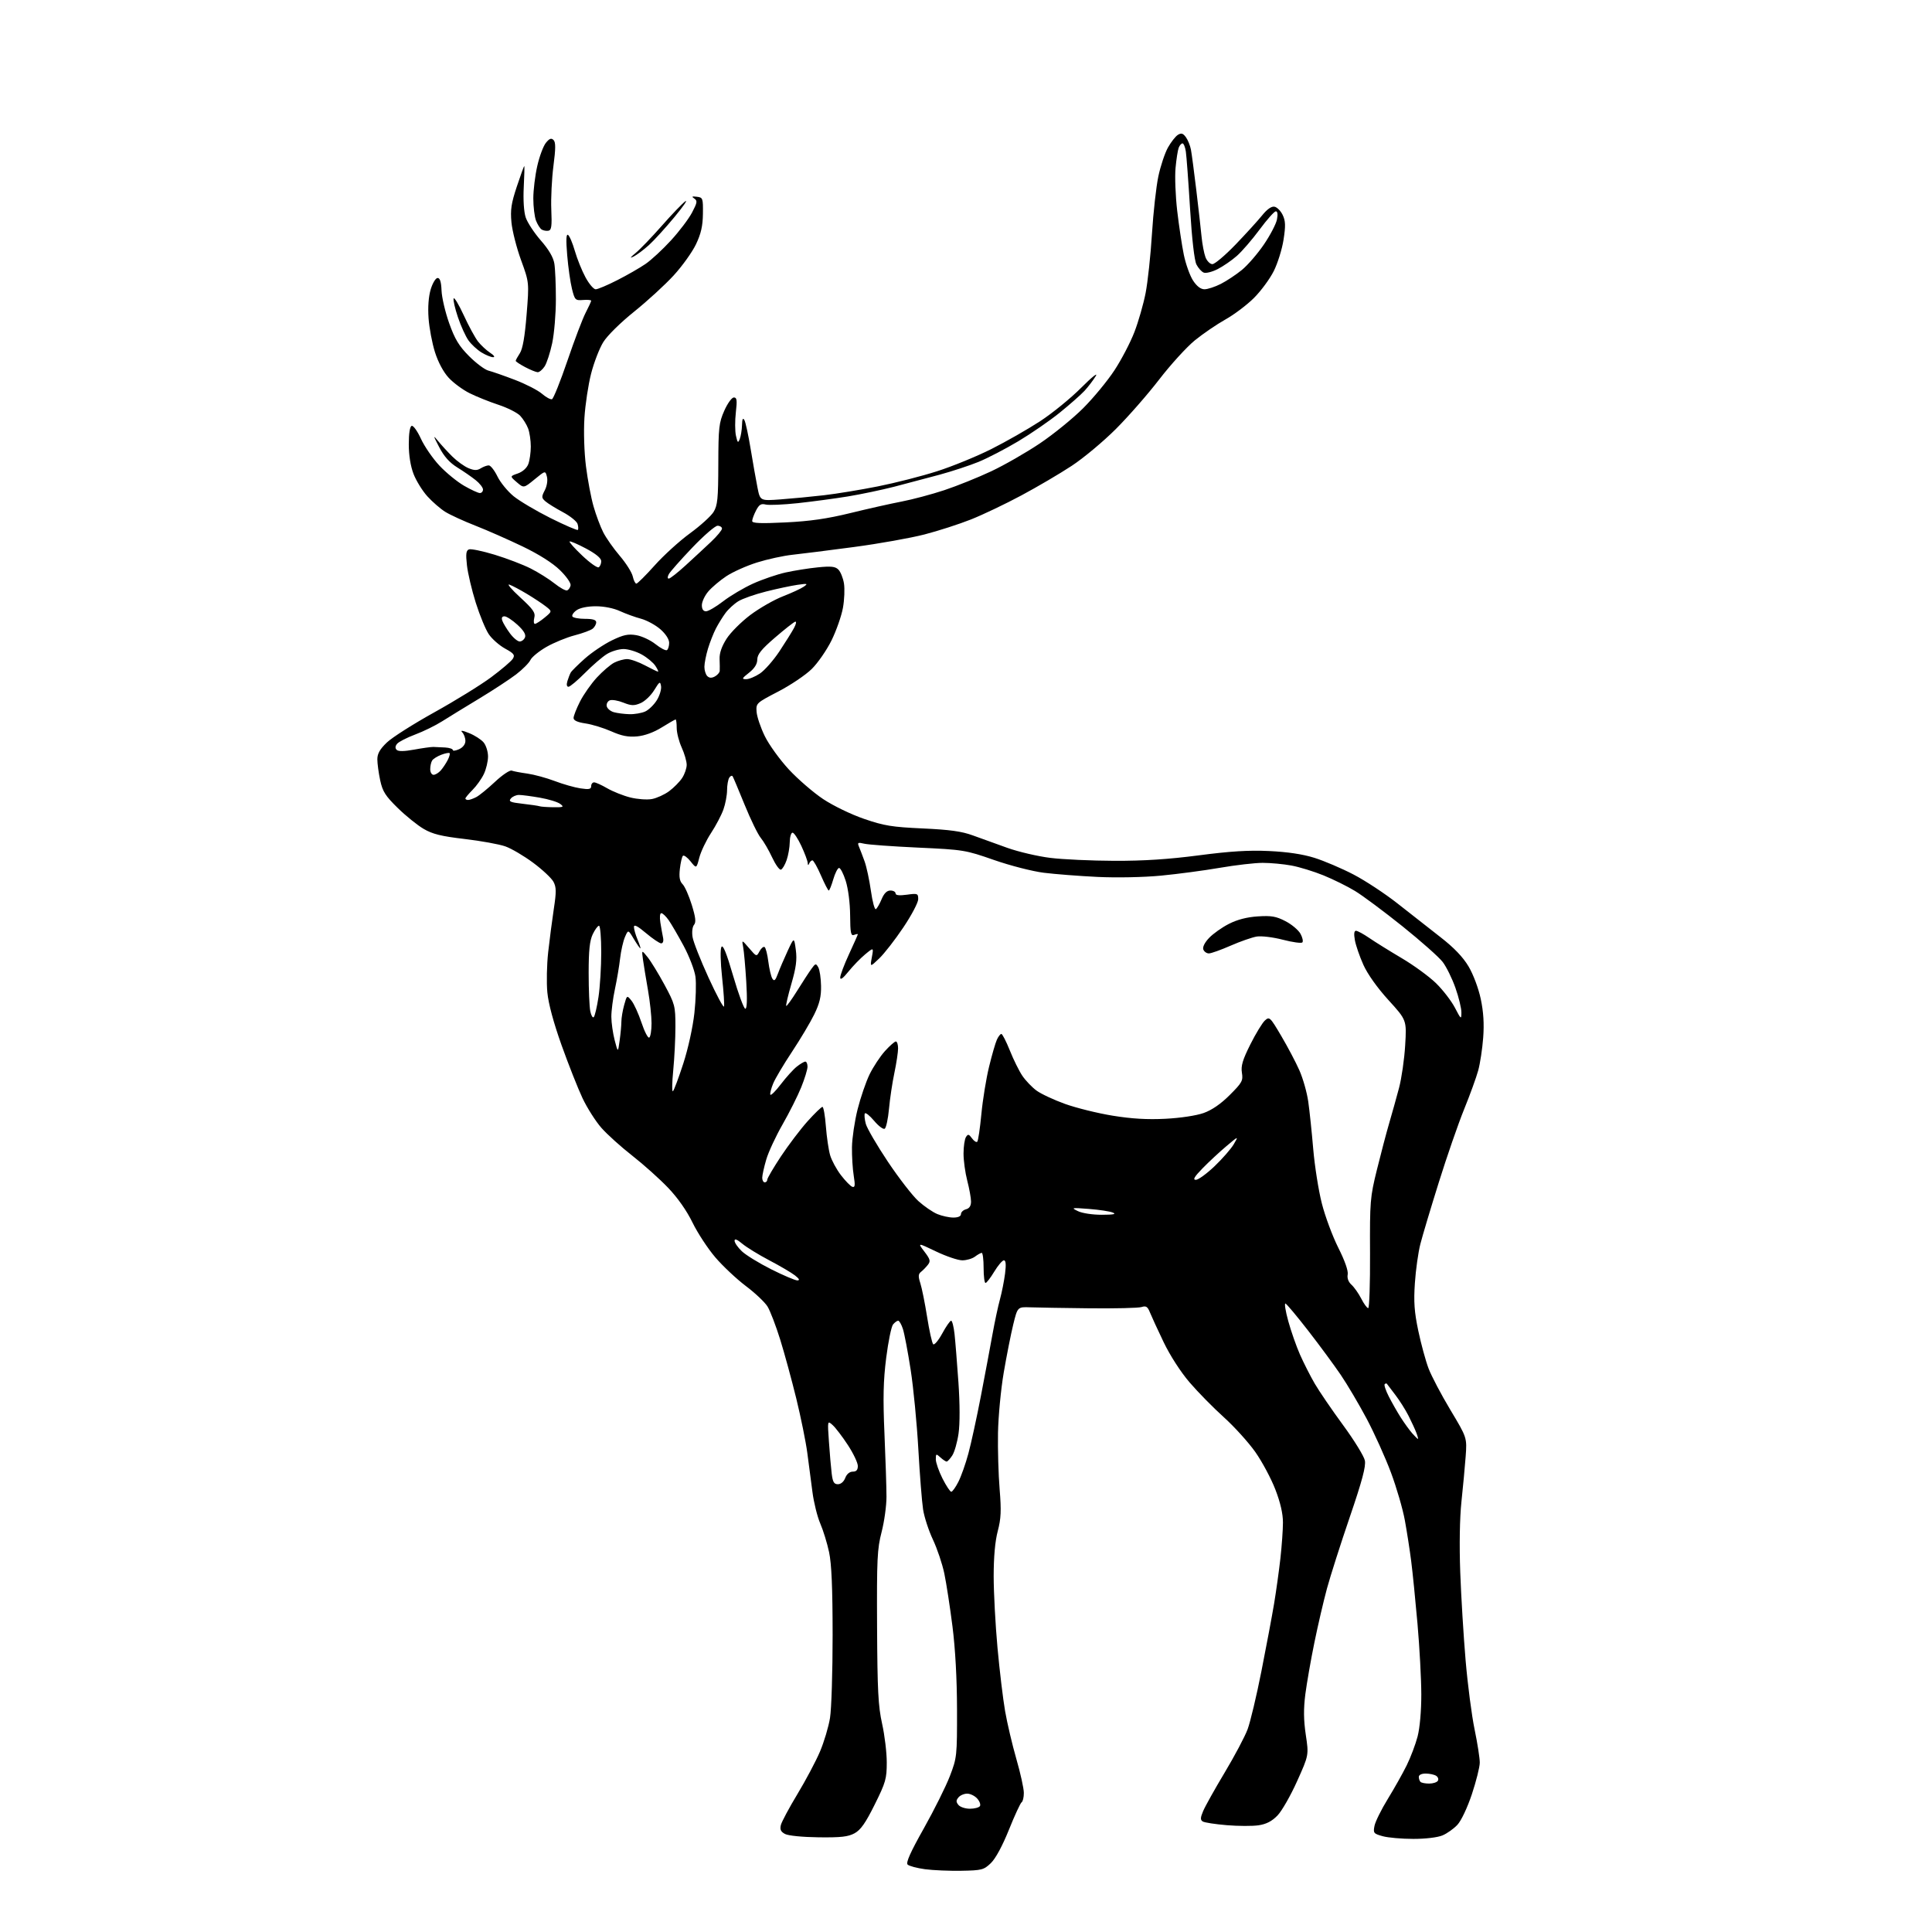 <?xml version="1.0" encoding="UTF-8" standalone="no"?>
<svg 
  version="1.1" 
  xmlns="http://www.w3.org/2000/svg" 
  xmlns:xlink="http://www.w3.org/1999/xlink" 
  xmlns:svg="http://www.w3.org/2000/svg"
  xmlns:rdf="http://www.w3.org/1999/02/22-rdf-syntax-ns#"
  xmlns:cc="http://creativecommons.org/ns#"
  xmlns:dc="http://purl.org/dc/elements/1.1/"
  viewBox="0 0 768 768"
  width="768"
  height="768"
>
<style>svg {background-color: white; }</style>"
<path stroke="none" fill="black" fill-rule="evenodd" d="M382.19,743.66C377.41,743.75 370.88,743.47 367.67,743.04C364.47,742.60 361.37,741.77 360.79,741.19C360.04,740.44 361.95,736.19 367.23,726.82C371.35,719.49 376.02,710.12 377.60,706.00C380.40,698.68 380.46,698.05 380.43,679.50C380.41,667.43 379.75,655.40 378.62,646.50C377.64,638.80 376.19,629.36 375.39,625.53C374.59,621.69 372.55,615.63 370.87,612.06C369.18,608.49 367.41,603.08 366.94,600.03C366.47,596.99 365.62,586.17 365.05,576.00C364.48,565.83 363.11,551.65 362.00,544.50C360.89,537.35 359.50,530.04 358.91,528.25C358.32,526.46 357.48,525.00 357.04,525.00C356.60,525.00 355.69,525.67 355.00,526.49C354.32,527.32 353.10,533.28 352.28,539.74C351.13,548.84 350.97,555.69 351.59,570.00C352.03,580.17 352.39,591.42 352.39,595.00C352.39,598.58 351.52,604.88 350.45,609.00C348.71,615.71 348.52,619.70 348.65,646.70C348.78,672.04 349.10,678.24 350.65,685.20C351.67,689.77 352.50,696.69 352.50,700.60C352.50,707.07 352.08,708.55 347.71,717.34C344.07,724.67 342.15,727.41 339.71,728.75C337.14,730.15 334.28,730.47 325.39,730.36C318.98,730.28 313.34,729.72 312.05,729.03C310.36,728.12 309.97,727.26 310.42,725.44C310.76,724.13 313.71,718.60 317.00,713.16C320.28,707.72 324.31,700.14 325.94,696.31C327.57,692.48 329.37,686.45 329.94,682.92C330.52,679.39 330.98,664.58 330.98,650.00C330.97,631.15 330.56,621.62 329.57,617.00C328.81,613.42 327.23,608.30 326.06,605.60C324.90,602.91 323.50,597.28 322.96,593.10C322.42,588.92 321.50,581.90 320.91,577.50C320.33,573.10 318.36,563.42 316.55,556.00C314.73,548.58 311.85,538.00 310.14,532.50C308.43,527.00 306.16,521.09 305.11,519.37C304.05,517.66 300.17,513.98 296.49,511.22C292.82,508.45 287.36,503.33 284.37,499.84C281.38,496.35 277.30,490.12 275.29,486.00C272.99,481.27 269.41,476.16 265.57,472.15C262.23,468.65 255.84,462.93 251.37,459.43C246.90,455.94 241.36,450.95 239.07,448.35C236.78,445.74 233.41,440.44 231.57,436.56C229.74,432.68 225.99,423.20 223.24,415.50C220.05,406.55 218.00,398.97 217.58,394.50C217.21,390.65 217.36,383.45 217.91,378.50C218.46,373.55 219.47,365.81 220.15,361.30C221.19,354.46 221.16,352.67 220.00,350.50C219.23,349.07 215.60,345.67 211.93,342.95C208.26,340.23 203.29,337.30 200.88,336.45C198.47,335.60 191.19,334.27 184.69,333.51C175.39,332.42 171.94,331.57 168.40,329.49C165.93,328.05 161.29,324.30 158.09,321.17C153.19,316.37 152.09,314.63 151.13,310.19C150.51,307.28 150.00,303.52 150.00,301.83C150.00,299.58 151.01,297.80 153.81,295.13C155.90,293.13 164.38,287.75 172.65,283.16C180.91,278.58 191.07,272.31 195.22,269.23C199.36,266.15 203.25,262.84 203.85,261.87C204.78,260.38 204.32,259.77 200.76,257.81C198.46,256.54 195.55,253.97 194.29,252.10C193.03,250.23 190.71,244.61 189.13,239.60C187.55,234.60 185.97,227.90 185.62,224.72C185.11,220.18 185.28,218.83 186.42,218.39C187.22,218.09 191.83,219.05 196.67,220.52C201.51,222.00 207.95,224.46 210.98,226.00C214.02,227.54 218.26,230.20 220.42,231.92C222.58,233.65 224.83,234.89 225.42,234.69C226.01,234.50 226.64,233.60 226.82,232.70C227.00,231.78 225.12,229.10 222.55,226.60C219.65,223.78 214.21,220.34 207.73,217.22C202.10,214.52 193.68,210.80 189.00,208.97C184.32,207.14 178.92,204.66 176.99,203.46C175.07,202.26 171.87,199.49 169.89,197.30C167.90,195.10 165.43,191.10 164.39,188.40C163.19,185.29 162.50,180.97 162.50,176.59C162.50,172.27 162.93,169.54 163.65,169.29C164.29,169.07 165.94,171.38 167.33,174.42C168.72,177.45 172.03,182.26 174.68,185.09C177.33,187.92 181.75,191.53 184.50,193.11C187.25,194.69 190.06,195.99 190.75,195.99C191.44,196.00 192.00,195.37 192.00,194.59C192.00,193.81 190.68,192.13 189.06,190.84C187.45,189.55 184.15,187.28 181.74,185.79C178.71,183.91 176.51,181.45 174.61,177.79C172.13,173.02 172.09,172.78 174.18,175.35C175.46,176.92 178.01,179.70 179.86,181.53C181.72,183.36 184.58,185.41 186.23,186.10C188.53,187.05 189.66,187.07 191.10,186.17C192.13,185.53 193.56,185.00 194.29,185.00C195.01,185.00 196.56,186.97 197.73,189.37C198.89,191.78 201.80,195.32 204.17,197.26C206.55,199.19 213.16,203.10 218.85,205.95C224.55,208.79 229.43,210.90 229.70,210.64C229.96,210.37 229.91,209.30 229.59,208.27C229.26,207.23 226.63,205.12 223.74,203.58C220.86,202.04 217.73,200.10 216.79,199.27C215.24,197.90 215.22,197.48 216.56,194.89C217.42,193.23 217.78,190.97 217.42,189.53C216.79,187.04 216.79,187.04 212.50,190.56C208.20,194.08 208.20,194.08 205.43,191.69C202.66,189.31 202.66,189.31 205.84,188.21C207.75,187.54 209.41,186.06 210.01,184.48C210.55,183.05 211.00,179.90 211.00,177.50C211.00,175.10 210.52,171.86 209.93,170.32C209.35,168.77 207.93,166.50 206.79,165.28C205.65,164.07 201.74,162.09 198.11,160.90C194.47,159.70 189.31,157.62 186.63,156.28C183.95,154.94 180.22,152.19 178.36,150.17C176.27,147.91 174.18,144.01 172.91,140.00C171.78,136.43 170.63,130.35 170.36,126.50C170.04,122.06 170.36,117.85 171.22,115.00C171.97,112.53 173.20,110.50 173.95,110.50C174.90,110.50 175.38,112.03 175.52,115.50C175.62,118.25 177.00,124.10 178.56,128.50C180.83,134.86 182.45,137.54 186.47,141.58C189.26,144.38 192.72,146.96 194.16,147.33C195.61,147.69 200.33,149.34 204.65,150.99C208.97,152.64 213.82,155.13 215.43,156.52C217.04,157.91 218.84,158.89 219.42,158.69C219.99,158.50 222.75,151.63 225.55,143.42C228.34,135.21 231.61,126.61 232.82,124.29C234.02,121.97 235.00,119.84 235.00,119.54C235.00,119.24 233.55,119.11 231.77,119.25C228.70,119.49 228.48,119.27 227.37,114.83C226.72,112.25 225.87,106.23 225.47,101.44C224.96,95.36 225.06,92.92 225.80,93.38C226.39,93.74 227.61,96.62 228.52,99.77C229.43,102.92 231.33,107.64 232.75,110.25C234.16,112.86 235.98,115.00 236.79,115.00C237.60,115.00 241.47,113.37 245.38,111.37C249.30,109.38 254.36,106.47 256.63,104.91C258.90,103.35 263.45,99.14 266.73,95.55C270.02,91.97 273.78,86.99 275.10,84.49C277.18,80.54 277.30,79.81 276.00,78.93C274.82,78.13 275.03,77.98 277.00,78.21C279.39,78.49 279.50,78.79 279.42,85.00C279.36,89.86 278.66,92.92 276.66,97.11C275.19,100.20 271.20,105.77 267.80,109.48C264.40,113.19 257.33,119.67 252.09,123.88C246.59,128.30 241.40,133.42 239.80,136.02C238.28,138.48 236.11,144.10 234.98,148.50C233.85,152.90 232.65,160.82 232.32,166.10C231.97,171.63 232.23,179.80 232.93,185.36C233.60,190.68 234.95,197.84 235.94,201.29C236.92,204.73 238.67,209.39 239.81,211.63C240.96,213.88 243.92,218.09 246.40,220.99C248.87,223.89 251.18,227.55 251.53,229.13C251.88,230.71 252.52,232.00 252.96,232.00C253.40,232.00 256.68,228.74 260.25,224.75C263.82,220.76 270.13,215.02 274.28,212.00C278.43,208.97 282.65,205.15 283.66,203.50C285.24,200.92 285.51,198.24 285.54,184.50C285.58,169.96 285.80,168.02 287.92,163.25C289.21,160.34 290.90,158.00 291.72,158.00C292.93,158.00 293.07,159.06 292.51,163.94C292.13,167.21 292.15,171.38 292.55,173.19C293.19,176.07 293.39,176.24 294.07,174.50C294.50,173.40 294.90,170.93 294.96,169.00C295.03,166.53 295.31,165.94 295.91,167.00C296.38,167.82 297.50,173.00 298.40,178.50C299.31,184.00 300.52,190.89 301.11,193.81C302.17,199.12 302.17,199.12 310.33,198.51C314.83,198.18 322.55,197.44 327.50,196.87C332.45,196.30 342.12,194.71 349.00,193.34C355.88,191.97 366.45,189.27 372.50,187.33C378.55,185.40 388.25,181.43 394.05,178.52C399.85,175.60 408.57,170.63 413.42,167.47C418.27,164.31 425.65,158.30 429.82,154.11C434.00,149.92 436.59,147.85 435.58,149.50C434.57,151.15 432.56,153.78 431.12,155.35C429.68,156.91 425.23,160.83 421.24,164.06C417.25,167.28 409.82,172.40 404.74,175.43C399.66,178.46 392.57,182.14 389.00,183.60C385.43,185.06 378.45,187.35 373.50,188.70C368.55,190.04 360.45,192.19 355.50,193.47C350.55,194.74 342.23,196.49 337.00,197.35C331.77,198.20 322.81,199.40 317.09,200.02C311.36,200.63 305.64,200.88 304.37,200.56C302.53,200.10 301.75,200.58 300.53,202.94C299.69,204.57 299.00,206.44 299.00,207.11C299.00,208.02 302.23,208.15 312.25,207.67C321.95,207.20 328.85,206.20 338.00,203.96C344.88,202.27 354.05,200.21 358.38,199.38C362.72,198.55 370.37,196.51 375.38,194.85C380.40,193.18 388.77,189.82 393.99,187.36C399.21,184.91 407.91,179.92 413.33,176.28C418.75,172.64 426.51,166.33 430.58,162.26C434.65,158.19 440.24,151.42 443.00,147.21C445.77,143.00 449.34,136.16 450.94,132.01C452.54,127.86 454.54,120.88 455.40,116.48C456.25,112.09 457.39,101.53 457.92,93.00C458.45,84.47 459.60,74.16 460.47,70.07C461.34,65.98 463.05,60.85 464.27,58.66C465.50,56.47 467.28,54.20 468.22,53.61C469.57,52.77 470.26,52.97 471.40,54.52C472.20,55.61 473.11,57.85 473.42,59.50C473.73,61.15 474.68,68.35 475.54,75.50C476.40,82.65 477.34,90.97 477.63,94.00C477.92,97.03 478.63,100.74 479.20,102.25C479.78,103.77 481.01,105.00 481.95,105.00C482.89,105.00 487.01,101.51 491.12,97.25C495.22,92.99 499.97,87.77 501.68,85.66C503.69,83.16 505.43,81.94 506.63,82.17C507.65,82.36 509.12,83.84 509.89,85.46C511.02,87.81 511.09,89.74 510.23,95.27C509.65,99.05 507.89,104.68 506.33,107.78C504.77,110.89 501.23,115.69 498.45,118.46C495.67,121.23 490.57,125.08 487.12,127.00C483.67,128.93 478.20,132.67 474.95,135.31C471.71,137.96 465.35,144.94 460.83,150.81C456.31,156.69 448.54,165.57 443.56,170.55C438.57,175.53 430.68,182.12 426.00,185.19C421.32,188.27 412.32,193.56 406.00,196.94C399.68,200.33 390.68,204.62 386.00,206.48C381.32,208.34 373.00,211.03 367.50,212.45C362.00,213.87 349.40,216.12 339.50,217.44C329.60,218.76 318.57,220.15 315.00,220.53C311.43,220.91 305.10,222.29 300.95,223.59C296.80,224.89 291.30,227.35 288.72,229.06C286.15,230.76 282.91,233.51 281.52,235.16C280.13,236.80 279.00,239.24 279.00,240.58C279.00,242.17 279.57,243.00 280.66,243.00C281.57,243.00 284.64,241.21 287.47,239.02C290.31,236.83 295.65,233.67 299.33,232.00C303.02,230.33 308.84,228.34 312.27,227.57C315.70,226.81 321.48,225.89 325.11,225.53C330.38,225.00 332.04,225.18 333.27,226.42C334.12,227.27 335.12,229.72 335.48,231.87C335.84,234.03 335.66,238.42 335.08,241.64C334.49,244.87 332.46,250.67 330.56,254.54C328.65,258.41 325.11,263.54 322.68,265.93C320.25,268.33 314.26,272.36 309.38,274.89C300.60,279.45 300.50,279.54 300.76,283.00C300.91,284.93 302.37,289.26 304.02,292.63C305.67,296.01 309.96,301.95 313.56,305.85C317.17,309.74 323.32,315.05 327.22,317.65C331.23,320.31 338.33,323.75 343.50,325.52C351.43,328.25 354.56,328.76 366.80,329.32C377.54,329.81 382.32,330.47 386.72,332.09C389.90,333.26 396.10,335.50 400.50,337.06C404.90,338.62 412.55,340.41 417.50,341.02C422.45,341.64 433.93,342.16 443.00,342.19C454.56,342.23 464.58,341.58 476.50,340.02C489.01,338.38 496.41,337.92 504.50,338.30C511.80,338.64 517.86,339.55 522.50,341.00C526.35,342.21 533.33,345.18 538.00,347.61C542.67,350.03 550.63,355.27 555.68,359.26C560.73,363.24 568.38,369.24 572.68,372.59C577.98,376.71 581.55,380.44 583.77,384.17C585.64,387.31 587.71,392.82 588.62,397.08C589.71,402.23 590.01,406.95 589.59,412.50C589.26,416.90 588.37,422.75 587.62,425.50C586.87,428.25 584.34,435.23 581.99,441.00C579.65,446.77 575.13,459.82 571.95,470.00C568.76,480.18 565.46,491.20 564.62,494.50C563.77,497.80 562.79,504.77 562.44,510.00C561.93,517.51 562.21,521.49 563.79,529.00C564.89,534.23 566.73,540.98 567.88,544.00C569.03,547.02 572.94,554.45 576.57,560.50C583.17,571.50 583.17,571.50 582.62,579.00C582.31,583.12 581.56,591.23 580.94,597.00C580.26,603.41 580.08,614.31 580.47,625.00C580.82,634.62 581.78,650.38 582.60,660.00C583.42,669.62 585.03,682.00 586.18,687.50C587.32,693.00 588.25,698.94 588.23,700.70C588.22,702.45 586.80,708.09 585.10,713.21C583.31,718.57 580.87,723.74 579.35,725.38C577.90,726.94 575.22,728.85 573.39,729.61C571.45,730.42 566.60,731.00 561.78,730.99C557.23,730.99 551.76,730.51 549.64,729.92C546.01,728.91 545.82,728.66 546.39,725.78C546.73,724.09 549.11,719.28 551.68,715.10C554.25,710.92 557.63,704.90 559.20,701.72C560.76,698.54 562.71,693.39 563.52,690.26C564.40,686.88 565.00,680.10 564.99,673.54C564.98,667.47 564.30,654.85 563.48,645.50C562.66,636.15 561.53,624.90 560.96,620.50C560.40,616.10 559.27,608.83 558.45,604.35C557.64,599.87 555.15,591.32 552.92,585.35C550.69,579.38 546.35,569.77 543.29,564.00C540.22,558.23 535.57,550.35 532.95,546.50C530.33,542.65 524.53,534.77 520.05,529.00C515.57,523.23 511.50,518.36 511.00,518.18C510.50,518.01 511.00,521.16 512.11,525.18C513.22,529.21 515.32,535.20 516.78,538.50C518.24,541.80 520.87,546.98 522.62,550.00C524.38,553.02 529.45,560.45 533.89,566.50C538.33,572.55 542.23,578.89 542.56,580.60C543.01,582.90 541.47,588.68 536.56,603.05C532.92,613.70 528.84,626.48 527.49,631.45C526.14,636.43 523.88,646.12 522.48,653.00C521.07,659.88 519.46,669.10 518.89,673.50C518.15,679.32 518.20,683.71 519.07,689.59C520.28,697.69 520.28,697.69 515.61,708.07C513.05,713.78 509.54,719.91 507.82,721.69C505.61,723.97 503.39,725.12 500.32,725.58C497.92,725.94 492.23,725.92 487.67,725.54C483.11,725.16 478.81,724.50 478.12,724.07C477.11,723.45 477.14,722.60 478.28,719.90C479.07,718.03 482.92,711.15 486.84,704.60C490.76,698.06 494.85,690.34 495.93,687.45C497.01,684.57 499.49,674.17 501.43,664.35C503.38,654.53 505.64,642.45 506.47,637.50C507.29,632.55 508.42,624.45 508.98,619.50C509.53,614.55 509.99,608.12 509.99,605.22C510.00,601.72 508.98,597.29 506.97,592.09C505.31,587.77 501.73,581.08 499.03,577.23C496.32,573.38 490.67,567.14 486.48,563.36C482.29,559.59 476.16,553.35 472.86,549.50C469.31,545.35 465.11,538.84 462.55,533.50C460.17,528.55 457.73,523.23 457.11,521.69C456.19,519.39 455.57,519.00 453.78,519.57C452.56,519.96 443.23,520.18 433.03,520.07C422.84,519.96 412.25,519.78 409.50,519.68C404.50,519.50 404.50,519.50 402.78,526.50C401.84,530.35 400.14,538.95 399.00,545.61C397.86,552.28 396.84,563.08 396.72,569.61C396.60,576.15 396.89,586.23 397.37,592.00C398.07,600.53 397.93,603.65 396.62,608.64C395.56,612.65 395.00,618.92 395.00,626.64C395.01,633.16 395.69,645.92 396.52,655.00C397.35,664.08 398.71,675.41 399.54,680.19C400.37,684.98 402.38,693.53 404.01,699.19C405.65,704.86 406.99,710.94 406.99,712.69C407.00,714.45 406.60,716.13 406.11,716.43C405.63,716.73 403.35,721.65 401.06,727.36C398.46,733.82 395.75,738.82 393.88,740.62C391.07,743.31 390.29,743.51 382.19,743.66zM385.56,719.00C387.39,719.00 389.18,718.52 389.54,717.94C389.90,717.35 389.41,716.00 388.44,714.94C387.48,713.87 385.69,713.00 384.47,713.00C383.25,713.00 381.68,713.67 381.00,714.50C380.01,715.70 380.01,716.30 381.00,717.50C381.68,718.33 383.74,719.00 385.56,719.00zM568.11,709.00C569.63,709.00 571.19,708.50 571.57,707.89C571.95,707.28 571.64,706.38 570.88,705.90C570.12,705.42 568.26,705.02 566.75,705.02C565.12,705.01 564.00,705.54 564.00,706.33C564.00,707.07 564.30,707.97 564.67,708.33C565.03,708.70 566.58,709.00 568.11,709.00zM378.14,593.00C378.59,593.00 379.86,591.23 380.96,589.07C382.06,586.91 383.86,581.85 384.94,577.82C386.03,573.80 388.27,563.52 389.91,555.00C391.55,546.48 393.62,535.45 394.51,530.50C395.40,525.55 396.74,519.25 397.50,516.50C398.25,513.75 399.16,509.14 399.53,506.25C399.98,502.65 399.84,501.00 399.07,501.00C398.45,501.00 396.73,503.02 395.23,505.50C393.74,507.98 392.17,510.00 391.76,510.00C391.34,510.00 391.00,507.30 391.00,504.00C391.00,500.70 390.66,498.01 390.25,498.03C389.84,498.05 388.63,498.72 387.56,499.53C386.49,500.34 384.23,501.00 382.53,501.00C380.83,501.00 376.13,499.41 372.08,497.47C364.72,493.94 364.72,493.94 367.45,497.52C369.79,500.59 369.99,501.33 368.84,502.79C368.10,503.73 366.88,504.99 366.12,505.58C365.02,506.45 364.96,507.36 365.84,510.08C366.45,511.96 367.67,518.00 368.54,523.50C369.41,529.00 370.50,533.88 370.95,534.34C371.41,534.80 373.02,532.89 374.55,530.09C376.07,527.29 377.66,525.00 378.09,525.00C378.51,525.00 379.12,527.36 379.44,530.25C379.76,533.14 380.45,541.80 380.99,549.50C381.58,558.07 381.60,565.95 381.04,569.83C380.54,573.31 379.42,577.24 378.54,578.58C377.67,579.91 376.66,581.00 376.31,581.00C375.95,581.00 374.83,580.26 373.83,579.35C372.11,577.79 372.00,577.83 372.00,580.08C372.00,581.40 373.20,584.84 374.66,587.74C376.13,590.63 377.69,593.00 378.14,593.00zM333.09,590.00C334.26,590.00 335.43,589.00 336.00,587.50C336.58,585.97 337.74,585.00 338.98,585.00C340.41,585.00 341.00,584.34 341.00,582.74C341.00,581.50 339.23,577.77 337.06,574.45C334.89,571.13 332.17,567.56 331.02,566.52C328.92,564.62 328.92,564.62 329.51,573.06C329.83,577.70 330.32,583.41 330.61,585.75C331.02,589.13 331.52,590.00 333.09,590.00zM563.65,572.00C563.82,572.00 563.53,570.89 563.01,569.53C562.50,568.18 561.10,565.14 559.90,562.78C558.71,560.43 556.36,556.70 554.67,554.50C552.99,552.30 551.48,550.31 551.31,550.08C551.14,549.85 550.74,549.92 550.43,550.24C550.12,550.55 550.85,552.75 552.07,555.13C553.28,557.51 555.42,561.27 556.83,563.48C558.24,565.69 560.28,568.51 561.37,569.75C562.46,570.99 563.48,572.00 563.65,572.00zM543.88,520.00C544.34,520.00 544.67,510.21 544.61,498.25C544.51,477.54 544.64,475.95 547.34,465.00C548.90,458.68 551.09,450.35 552.22,446.50C553.35,442.65 555.11,436.35 556.13,432.50C557.15,428.65 558.26,421.00 558.58,415.50C559.18,405.50 559.18,405.50 551.93,397.54C547.48,392.65 543.64,387.24 541.97,383.54C540.48,380.22 538.96,375.81 538.59,373.75C538.14,371.25 538.28,370.00 539.02,370.00C539.64,370.00 542.02,371.29 544.32,372.87C546.62,374.45 552.41,378.05 557.18,380.87C561.96,383.69 568.10,388.17 570.83,390.83C573.56,393.49 576.94,397.88 578.35,400.58C580.78,405.25 580.91,405.35 580.93,402.50C580.95,400.85 579.88,396.44 578.56,392.70C577.24,388.95 574.96,384.32 573.49,382.40C572.02,380.47 564.82,374.09 557.48,368.20C550.14,362.32 541.66,356.00 538.63,354.17C535.61,352.33 529.97,349.55 526.10,347.97C522.24,346.40 516.50,344.64 513.35,344.06C510.21,343.48 505.07,343.00 501.95,343.00C498.82,343.00 491.14,343.89 484.88,344.97C478.62,346.05 468.10,347.45 461.50,348.08C454.58,348.74 443.91,348.95 436.29,348.59C429.02,348.24 419.39,347.49 414.89,346.93C410.37,346.36 401.53,344.09 395.11,341.85C383.80,337.90 383.03,337.77 365.00,336.94C354.82,336.47 345.19,335.77 343.59,335.39C341.00,334.78 340.76,334.92 341.47,336.60C341.91,337.65 342.90,340.25 343.68,342.39C344.46,344.54 345.59,349.81 346.20,354.11C346.80,358.41 347.69,361.69 348.17,361.40C348.64,361.10 349.68,359.32 350.46,357.43C351.44,355.10 352.56,354.00 353.95,354.00C355.08,354.00 356.00,354.51 356.00,355.14C356.00,355.91 357.45,356.07 360.50,355.66C364.76,355.07 365.00,355.17 365.00,357.45C365.00,358.78 362.34,363.84 359.08,368.68C355.83,373.53 351.52,379.07 349.50,381.00C345.84,384.50 345.84,384.50 346.57,380.53C347.30,376.57 347.30,376.57 343.90,379.38C342.03,380.93 339.04,384.02 337.25,386.24C335.10,388.92 334.00,389.70 334.00,388.58C334.00,387.64 335.57,383.46 337.50,379.29C339.43,375.13 341.00,371.57 341.00,371.39C341.00,371.21 340.32,371.32 339.50,371.64C338.24,372.12 337.99,370.86 337.94,363.86C337.90,358.95 337.18,353.30 336.19,350.17C335.26,347.24 334.05,344.93 333.50,345.03C332.95,345.13 331.92,347.19 331.22,349.61C330.52,352.02 329.72,354.00 329.44,354.00C329.17,354.00 327.77,351.30 326.34,348.00C324.91,344.70 323.38,342.00 322.95,342.00C322.52,342.00 321.94,342.56 321.66,343.25C321.32,344.11 321.13,344.03 321.07,343.00C321.02,342.18 319.88,339.14 318.54,336.25C317.19,333.36 315.62,331.00 315.05,331.00C314.47,331.00 313.97,332.69 313.94,334.75C313.91,336.81 313.35,340.04 312.69,341.92C312.04,343.81 311.02,345.51 310.43,345.70C309.84,345.89 308.27,343.69 306.93,340.82C305.59,337.94 303.56,334.45 302.40,333.05C301.25,331.65 298.39,325.77 296.04,320.00C293.69,314.23 291.54,309.11 291.26,308.64C290.98,308.17 290.36,308.40 289.89,309.14C289.42,309.89 289.02,312.13 289.02,314.12C289.01,316.12 288.36,319.56 287.58,321.76C286.80,323.97 284.59,328.19 282.65,331.14C280.72,334.09 278.62,338.49 277.99,340.91C276.84,345.33 276.84,345.33 274.51,342.41C273.23,340.81 271.86,339.82 271.47,340.20C271.08,340.59 270.54,342.92 270.26,345.40C269.89,348.70 270.18,350.32 271.35,351.49C272.23,352.37 273.86,356.06 274.98,359.68C276.53,364.69 276.75,366.60 275.88,367.64C275.23,368.43 274.98,370.52 275.31,372.52C275.62,374.45 278.48,381.69 281.65,388.62C284.83,395.55 287.60,400.71 287.80,400.10C288.01,399.48 287.67,394.25 287.04,388.48C286.39,382.45 286.28,377.32 286.78,376.43C287.38,375.35 288.77,378.75 291.45,387.95C293.54,395.13 295.71,401.00 296.28,401.00C296.95,401.00 297.08,397.34 296.65,390.25C296.29,384.34 295.74,378.15 295.42,376.50C294.85,373.50 294.85,373.50 297.80,376.93C300.72,380.34 300.74,380.35 301.92,378.15C302.57,376.94 303.48,376.18 303.93,376.46C304.39,376.74 305.06,379.35 305.42,382.25C305.79,385.14 306.51,388.19 307.02,389.01C307.76,390.19 308.22,389.78 309.23,387.06C309.93,385.17 311.66,381.12 313.08,378.06C315.67,372.50 315.67,372.50 316.35,377.59C316.87,381.52 316.47,384.60 314.59,391.09C313.25,395.71 312.33,399.66 312.53,399.86C312.73,400.07 314.69,397.37 316.87,393.87C319.05,390.37 321.61,386.43 322.56,385.13C324.16,382.92 324.35,382.88 325.29,384.55C325.84,385.53 326.33,388.85 326.38,391.92C326.46,396.15 325.80,398.90 323.66,403.27C322.11,406.44 318.14,413.10 314.85,418.07C311.55,423.04 308.19,428.70 307.38,430.64C306.56,432.59 306.04,434.61 306.21,435.13C306.38,435.65 308.27,433.80 310.39,431.01C312.52,428.22 315.39,425.05 316.77,423.97C318.14,422.89 319.66,422.00 320.13,422.00C320.61,422.00 321.00,422.91 321.00,424.02C321.00,425.13 319.86,428.84 318.47,432.27C317.08,435.70 313.75,442.32 311.07,447.00C308.39,451.68 305.47,457.94 304.60,460.93C303.72,463.92 303.00,467.18 303.00,468.18C303.00,469.18 303.45,470.00 304.00,470.00C304.55,470.00 305.00,469.53 305.00,468.95C305.00,468.37 307.44,464.21 310.42,459.70C313.41,455.19 318.17,448.91 321.00,445.75C323.84,442.59 326.51,440.00 326.94,440.00C327.36,440.00 327.98,443.49 328.30,447.75C328.63,452.01 329.39,457.18 329.99,459.22C330.59,461.27 332.52,464.84 334.29,467.15C336.06,469.45 338.10,471.54 338.83,471.78C339.88,472.13 339.99,471.21 339.37,467.36C338.93,464.69 338.62,459.57 338.67,456.00C338.73,452.43 339.73,445.68 340.90,441.00C342.08,436.32 344.22,430.06 345.67,427.08C347.13,424.10 349.87,419.93 351.77,417.83C353.68,415.72 355.63,414.00 356.12,414.00C356.60,414.00 357.00,415.24 357.00,416.75C357.00,418.26 356.34,422.65 355.53,426.50C354.72,430.35 353.75,436.78 353.39,440.78C353.02,444.78 352.25,448.34 351.69,448.69C351.12,449.04 349.22,447.62 347.47,445.53C345.71,443.45 344.06,442.13 343.79,442.62C343.52,443.10 343.69,444.96 344.17,446.75C344.66,448.53 348.61,455.31 352.96,461.82C357.31,468.32 362.75,475.34 365.04,477.42C367.34,479.50 370.73,481.83 372.58,482.60C374.42,483.37 377.30,484.00 378.97,484.00C380.88,484.00 382.00,483.49 382.00,482.62C382.00,481.86 382.90,481.00 384.00,480.71C385.34,480.36 386.00,479.35 386.00,477.64C386.00,476.24 385.32,472.51 384.50,469.34C383.68,466.17 383.01,461.31 383.02,458.54C383.02,455.77 383.46,452.83 383.98,452.00C384.79,450.72 385.13,450.79 386.38,452.50C387.18,453.60 388.13,454.21 388.48,453.85C388.83,453.50 389.57,448.55 390.11,442.86C390.65,437.16 392.03,428.69 393.17,424.04C394.30,419.39 395.70,414.55 396.28,413.29C396.85,412.03 397.65,411.00 398.05,411.00C398.46,411.00 399.98,413.98 401.44,417.61C402.89,421.25 405.13,425.78 406.42,427.67C407.71,429.56 410.22,432.19 412.01,433.51C413.80,434.83 418.91,437.22 423.38,438.83C427.85,440.43 436.36,442.54 442.29,443.50C449.90,444.74 456.09,445.10 463.29,444.73C469.24,444.43 475.58,443.47 478.49,442.43C481.77,441.26 485.33,438.80 488.86,435.27C493.77,430.36 494.19,429.58 493.68,426.44C493.24,423.72 493.95,421.33 497.03,415.17C499.18,410.88 501.79,406.60 502.82,405.66C504.62,404.03 504.88,404.28 509.32,411.81C511.87,416.12 515.11,422.27 516.53,425.48C517.95,428.69 519.54,434.28 520.05,437.91C520.57,441.53 521.46,450.03 522.03,456.78C522.61,463.53 524.14,473.24 525.44,478.34C526.73,483.45 529.68,491.38 531.98,495.97C534.58,501.12 536.01,505.19 535.73,506.63C535.45,508.10 536.01,509.60 537.25,510.72C538.33,511.70 540.07,514.19 541.13,516.25C542.18,518.31 543.42,520.00 543.88,520.00zM316.96,508.98C318.03,508.96 317.75,508.36 316.00,506.99C314.62,505.91 310.03,503.21 305.79,500.99C301.55,498.76 296.72,495.79 295.04,494.38C292.98,492.65 292.00,492.28 292.00,493.22C292.00,494.00 293.29,495.87 294.88,497.38C296.46,498.90 301.73,502.13 306.58,504.57C311.44,507.01 316.11,508.99 316.96,508.98zM438.00,482.89C442.66,482.88 443.89,482.63 442.35,482.01C441.17,481.53 436.90,480.88 432.85,480.57C425.91,480.03 425.67,480.08 428.50,481.45C430.20,482.28 434.31,482.90 438.00,482.89zM475.37,469.00C476.35,469.00 479.70,466.56 482.82,463.58C485.95,460.59 489.38,456.66 490.45,454.83C492.40,451.50 492.40,451.50 487.45,455.67C484.73,457.96 480.49,461.90 478.04,464.42C474.74,467.81 474.05,469.00 475.37,469.00zM267.51,433.77C267.94,433.37 269.79,428.42 271.62,422.77C273.54,416.85 275.41,408.36 276.03,402.71C276.62,397.32 276.81,390.80 276.45,388.21C276.09,385.62 273.97,380.12 271.76,376.00C269.54,371.88 266.85,367.26 265.79,365.75C264.73,364.24 263.42,363.00 262.89,363.00C262.32,363.00 262.16,364.56 262.51,366.75C262.84,368.81 263.32,371.51 263.58,372.75C263.85,374.09 263.55,375.00 262.83,375.00C262.17,375.00 259.46,373.17 256.81,370.94C253.45,368.10 252.00,367.36 252.00,368.47C252.00,369.35 252.65,371.62 253.45,373.53C254.25,375.44 254.74,377.00 254.55,377.00C254.36,377.00 253.19,375.31 251.95,373.25C249.71,369.50 249.71,369.50 248.42,372.50C247.71,374.15 246.85,377.98 246.50,381.00C246.16,384.02 245.23,389.51 244.44,393.20C243.65,396.88 243.01,401.83 243.02,404.20C243.03,406.56 243.63,410.75 244.34,413.50C245.65,418.50 245.65,418.50 246.32,413.61C246.70,410.92 247.00,407.55 247.01,406.11C247.01,404.67 247.51,401.71 248.11,399.53C249.22,395.55 249.22,395.55 251.03,397.79C252.03,399.03 253.82,402.95 255.01,406.52C256.20,410.09 257.58,412.76 258.08,412.45C258.59,412.14 259.00,409.58 259.00,406.77C259.00,403.96 258.36,398.02 257.58,393.58C256.80,389.14 255.91,383.71 255.60,381.51C255.05,377.53 255.05,377.53 257.45,380.51C258.77,382.16 261.79,387.10 264.17,391.50C268.28,399.13 268.48,399.89 268.49,408.00C268.50,412.68 268.10,420.55 267.62,425.50C267.13,430.45 267.08,434.17 267.51,433.77zM236.04,404.31C236.47,403.87 237.31,400.26 237.91,396.31C238.51,392.35 239.00,384.37 239.00,378.56C239.00,372.75 238.60,368.00 238.11,368.00C237.63,368.00 236.50,369.53 235.61,371.40C234.41,373.94 234.00,377.83 234.00,386.78C234.00,393.36 234.29,400.18 234.64,401.94C234.99,403.69 235.62,404.76 236.04,404.31zM480.55,379.00C479.66,379.00 478.67,378.30 478.34,377.44C477.98,376.49 478.87,374.69 480.62,372.85C482.20,371.18 485.75,368.66 488.50,367.26C491.83,365.56 495.67,364.56 500.00,364.28C505.38,363.93 507.27,364.25 510.99,366.18C513.46,367.45 516.15,369.71 516.96,371.19C517.78,372.67 518.11,374.22 517.70,374.63C517.29,375.04 513.81,374.56 509.96,373.56C506.07,372.55 501.46,371.99 499.58,372.29C497.72,372.60 493.04,374.23 489.18,375.92C485.32,377.61 481.44,379.00 480.55,379.00zM220.00,320.89C224.03,320.93 224.31,320.79 222.68,319.56C221.68,318.80 218.05,317.69 214.60,317.09C211.16,316.49 207.42,316.00 206.29,316.00C205.17,316.00 203.71,316.64 203.07,317.42C202.08,318.61 202.83,318.95 207.69,319.50C210.89,319.86 213.95,320.31 214.50,320.50C215.05,320.69 217.53,320.86 220.00,320.89zM186.07,318.00C186.65,318.00 188.11,317.49 189.32,316.86C190.52,316.24 193.88,313.50 196.79,310.77C199.70,308.04 202.68,306.05 203.41,306.33C204.14,306.61 206.94,307.14 209.62,307.51C212.30,307.89 217.20,309.22 220.50,310.47C223.80,311.73 228.41,313.04 230.75,313.39C234.15,313.90 235.00,313.72 235.00,312.51C235.00,311.68 235.52,311.00 236.16,311.00C236.80,311.00 239.16,312.06 241.41,313.37C243.66,314.67 247.78,316.31 250.57,317.01C253.37,317.71 257.22,317.99 259.15,317.63C261.07,317.27 264.15,315.87 265.99,314.51C267.83,313.15 270.16,310.79 271.16,309.27C272.16,307.75 272.98,305.38 272.97,304.00C272.96,302.62 272.07,299.54 270.98,297.14C269.89,294.74 269.00,291.26 269.00,289.39C269.00,287.53 268.80,286.00 268.57,286.00C268.33,286.00 265.86,287.42 263.07,289.15C259.87,291.14 256.27,292.45 253.26,292.73C249.69,293.05 247.12,292.55 243.00,290.72C239.97,289.38 235.36,287.96 232.75,287.58C229.55,287.11 228.00,286.40 228.00,285.41C228.00,284.60 229.15,281.66 230.56,278.88C231.97,276.10 234.99,271.80 237.26,269.33C239.54,266.87 242.63,264.21 244.15,263.42C245.66,262.64 247.98,262.00 249.30,262.00C250.62,262.00 253.82,263.12 256.40,264.50C258.99,265.88 261.32,267.00 261.58,267.00C261.83,267.00 261.36,265.96 260.53,264.69C259.70,263.42 257.27,261.39 255.12,260.19C252.98,258.99 249.71,258.00 247.86,258.00C246.01,258.01 243.05,258.89 241.29,259.97C239.52,261.04 235.60,264.42 232.58,267.46C229.56,270.51 226.59,273.00 225.98,273.00C225.29,273.00 225.13,272.15 225.55,270.75C225.93,269.51 226.52,267.99 226.87,267.36C227.22,266.73 229.75,264.22 232.50,261.78C235.25,259.34 240.07,256.10 243.21,254.57C247.81,252.34 249.68,251.94 252.92,252.49C255.13,252.86 258.58,254.47 260.58,256.07C262.59,257.66 264.63,258.73 265.12,258.43C265.60,258.13 266.00,256.83 266.00,255.54C266.00,254.13 264.63,252.00 262.52,250.15C260.60,248.47 257.11,246.57 254.77,245.94C252.42,245.32 248.65,243.94 246.39,242.90C243.95,241.77 240.08,241.00 236.86,241.00C233.56,241.00 230.57,241.61 229.21,242.57C227.97,243.43 227.23,244.56 227.54,245.07C227.86,245.58 230.12,246.00 232.56,246.00C235.66,246.00 237.00,246.41 237.00,247.38C237.00,248.14 236.38,249.27 235.62,249.90C234.86,250.53 231.62,251.73 228.42,252.56C225.23,253.39 220.19,255.46 217.23,257.15C214.27,258.85 211.40,261.19 210.85,262.37C210.29,263.54 207.74,266.11 205.17,268.08C202.60,270.04 196.00,274.37 190.50,277.69C185.00,281.01 178.36,285.08 175.74,286.74C173.12,288.40 168.30,290.77 165.02,291.99C161.74,293.22 158.53,294.87 157.87,295.65C157.08,296.60 157.02,297.42 157.68,298.08C158.34,298.74 160.66,298.71 164.59,297.99C167.84,297.39 171.29,296.91 172.25,296.92C173.21,296.94 175.35,297.04 177.00,297.14C178.65,297.25 180.00,297.70 180.00,298.15C180.00,298.59 181.12,298.44 182.50,297.82C184.03,297.12 185.00,295.85 185.00,294.54C185.00,293.36 184.44,291.82 183.75,291.11C182.89,290.22 183.76,290.32 186.50,291.43C188.70,292.31 191.29,293.98 192.25,295.13C193.21,296.28 194.00,298.79 194.00,300.71C194.00,302.63 193.26,305.76 192.35,307.67C191.45,309.58 189.42,312.42 187.85,313.99C186.28,315.56 185.00,317.11 185.00,317.42C185.00,317.74 185.48,318.00 186.07,318.00zM172.35,308.00C173.08,308.00 174.38,307.21 175.22,306.25C176.06,305.29 177.29,303.45 177.95,302.16C178.62,300.88 178.96,299.63 178.72,299.39C178.48,299.14 176.99,299.43 175.41,300.03C173.83,300.63 172.20,301.66 171.79,302.31C171.37,302.97 171.02,304.51 171.02,305.75C171.01,306.99 171.61,308.00 172.35,308.00zM250.20,283.90C252.24,283.96 255.06,283.47 256.48,282.83C257.89,282.18 259.97,280.17 261.10,278.34C262.22,276.52 262.98,274.01 262.78,272.77C262.44,270.71 262.19,270.86 260.04,274.37C258.73,276.50 256.29,278.82 254.61,279.52C252.06,280.60 250.94,280.56 247.78,279.30C245.70,278.46 243.29,278.06 242.43,278.39C241.56,278.72 241.00,279.76 241.18,280.70C241.36,281.64 242.63,282.72 244.01,283.11C245.38,283.49 248.17,283.85 250.20,283.90zM284.15,268.92C285.17,268.37 286.04,267.38 286.10,266.71C286.15,266.05 286.13,263.93 286.05,262.00C285.95,259.66 286.87,256.98 288.81,253.93C290.41,251.42 294.69,247.15 298.31,244.43C301.94,241.72 307.74,238.40 311.20,237.06C314.67,235.71 318.40,233.99 319.50,233.22C321.30,231.97 321.04,231.90 317.00,232.48C314.52,232.84 308.90,234.03 304.50,235.14C300.11,236.24 295.15,237.98 293.49,239.01C291.83,240.03 289.53,242.14 288.39,243.69C287.25,245.23 285.53,248.01 284.58,249.85C283.62,251.70 282.21,255.30 281.43,257.85C280.66,260.41 280.02,263.65 280.01,265.05C280.00,266.45 280.52,268.12 281.15,268.75C281.95,269.55 282.88,269.60 284.15,268.92zM296.60,269.99C297.76,270.00 300.23,268.97 302.10,267.72C303.97,266.46 307.43,262.52 309.80,258.97C312.16,255.41 314.79,251.21 315.63,249.64C316.50,248.02 316.69,246.94 316.08,247.14C315.48,247.34 311.85,250.20 308.02,253.50C302.66,258.11 301.05,260.12 301.03,262.18C301.01,263.99 299.95,265.68 297.75,267.42C294.90,269.66 294.76,269.98 296.60,269.99zM206.58,255.00C207.40,255.00 208.35,254.26 208.70,253.35C209.13,252.22 208.16,250.62 205.68,248.35C203.67,246.51 201.36,245.00 200.55,245.00C199.57,245.00 199.27,245.59 199.68,246.75C200.02,247.71 201.38,249.96 202.70,251.75C204.02,253.54 205.77,255.00 206.58,255.00zM212.64,248.00C213.11,247.99 214.85,246.88 216.50,245.51C219.50,243.03 219.50,243.03 217.02,241.09C215.65,240.02 212.28,237.78 209.52,236.12C206.76,234.46 203.60,232.78 202.50,232.40C201.40,232.01 203.31,234.28 206.75,237.43C211.99,242.24 212.90,243.56 212.39,245.58C212.06,246.91 212.17,248.00 212.64,248.00zM265.86,230.00C266.38,230.00 269.38,227.64 272.54,224.75C275.71,221.86 280.25,217.65 282.65,215.38C285.04,213.12 287.00,210.75 287.00,210.13C287.00,209.51 286.21,209.00 285.25,208.99C284.29,208.99 279.75,212.92 275.16,217.73C270.57,222.54 266.39,227.27 265.87,228.24C265.29,229.32 265.29,230.00 265.86,230.00zM238.00,225.50C238.55,225.16 239.00,224.07 239.00,223.08C239.00,221.90 236.91,220.17 232.93,218.04C229.59,216.26 226.66,215.01 226.42,215.25C226.18,215.49 228.46,218.04 231.49,220.90C234.52,223.77 237.45,225.84 238.00,225.50zM213.73,147.96C213.05,147.93 210.81,147.02 208.75,145.93C206.69,144.84 205.00,143.72 205.00,143.44C205.00,143.16 205.74,141.80 206.65,140.42C207.78,138.69 208.62,133.86 209.33,125.08C210.36,112.26 210.36,112.26 207.12,103.38C205.34,98.50 203.63,91.75 203.31,88.40C202.84,83.40 203.23,80.82 205.45,74.15C206.94,69.67 208.27,66.00 208.40,66.00C208.53,66.00 208.44,69.77 208.20,74.37C207.94,79.46 208.24,84.19 208.97,86.42C209.64,88.44 212.34,92.55 214.96,95.56C218.13,99.17 219.95,102.28 220.36,104.76C220.70,106.82 220.98,113.22 220.97,119.00C220.97,124.78 220.31,132.60 219.51,136.39C218.70,140.18 217.35,144.34 216.50,145.64C215.65,146.94 214.40,147.98 213.73,147.96zM196.00,141.99C195.18,141.99 193.10,141.14 191.39,140.10C189.68,139.05 187.35,136.90 186.22,135.31C185.09,133.72 183.20,129.58 182.03,126.10C180.86,122.63 180.09,119.27 180.32,118.64C180.55,118.01 182.36,121.01 184.34,125.30C186.31,129.59 188.88,134.30 190.04,135.78C191.20,137.25 193.35,139.25 194.82,140.22C196.41,141.27 196.89,141.99 196.00,141.99zM478.79,114.99C480.05,114.99 482.97,114.04 485.29,112.86C487.61,111.68 491.39,109.17 493.70,107.28C496.00,105.39 499.93,100.85 502.43,97.17C504.93,93.50 507.26,89.04 507.61,87.25C508.02,85.19 507.85,84.00 507.16,84.00C506.57,84.00 503.66,87.26 500.71,91.25C497.76,95.24 493.68,99.96 491.65,101.74C489.61,103.53 486.18,105.89 484.03,106.98C481.88,108.08 479.40,108.71 478.52,108.37C477.64,108.03 476.33,106.57 475.60,105.13C474.78,103.52 473.80,94.95 473.07,83.00C472.42,72.28 471.66,62.04 471.39,60.25C471.13,58.46 470.53,57.00 470.06,57.00C469.60,57.00 468.91,57.78 468.55,58.74C468.18,59.69 467.62,63.30 467.30,66.74C466.97,70.19 467.27,77.84 467.95,83.75C468.64,89.66 469.82,97.53 470.58,101.24C471.34,104.95 472.99,109.55 474.23,111.48C475.73,113.78 477.28,114.98 478.79,114.99zM251.84,102.00C250.20,102.81 250.45,102.39 252.66,100.58C254.40,99.16 259.09,94.28 263.08,89.75C267.07,85.21 271.28,80.84 272.42,80.02C273.56,79.21 271.62,82.03 268.10,86.29C264.58,90.55 260.01,95.57 257.94,97.44C255.87,99.31 253.12,101.36 251.84,102.00zM218.00,91.72C217.18,91.87 215.97,91.65 215.31,91.23C214.66,90.81 213.65,89.20 213.06,87.66C212.48,86.13 212.00,82.18 212.00,78.88C212.00,75.59 212.71,69.78 213.58,65.96C214.44,62.15 215.99,58.01 217.01,56.77C218.41,55.05 219.14,54.78 220.03,55.65C220.92,56.52 220.91,58.97 220.00,65.98C219.35,71.03 218.96,78.83 219.15,83.30C219.44,89.94 219.22,91.50 218.00,91.72z" />

</svg>